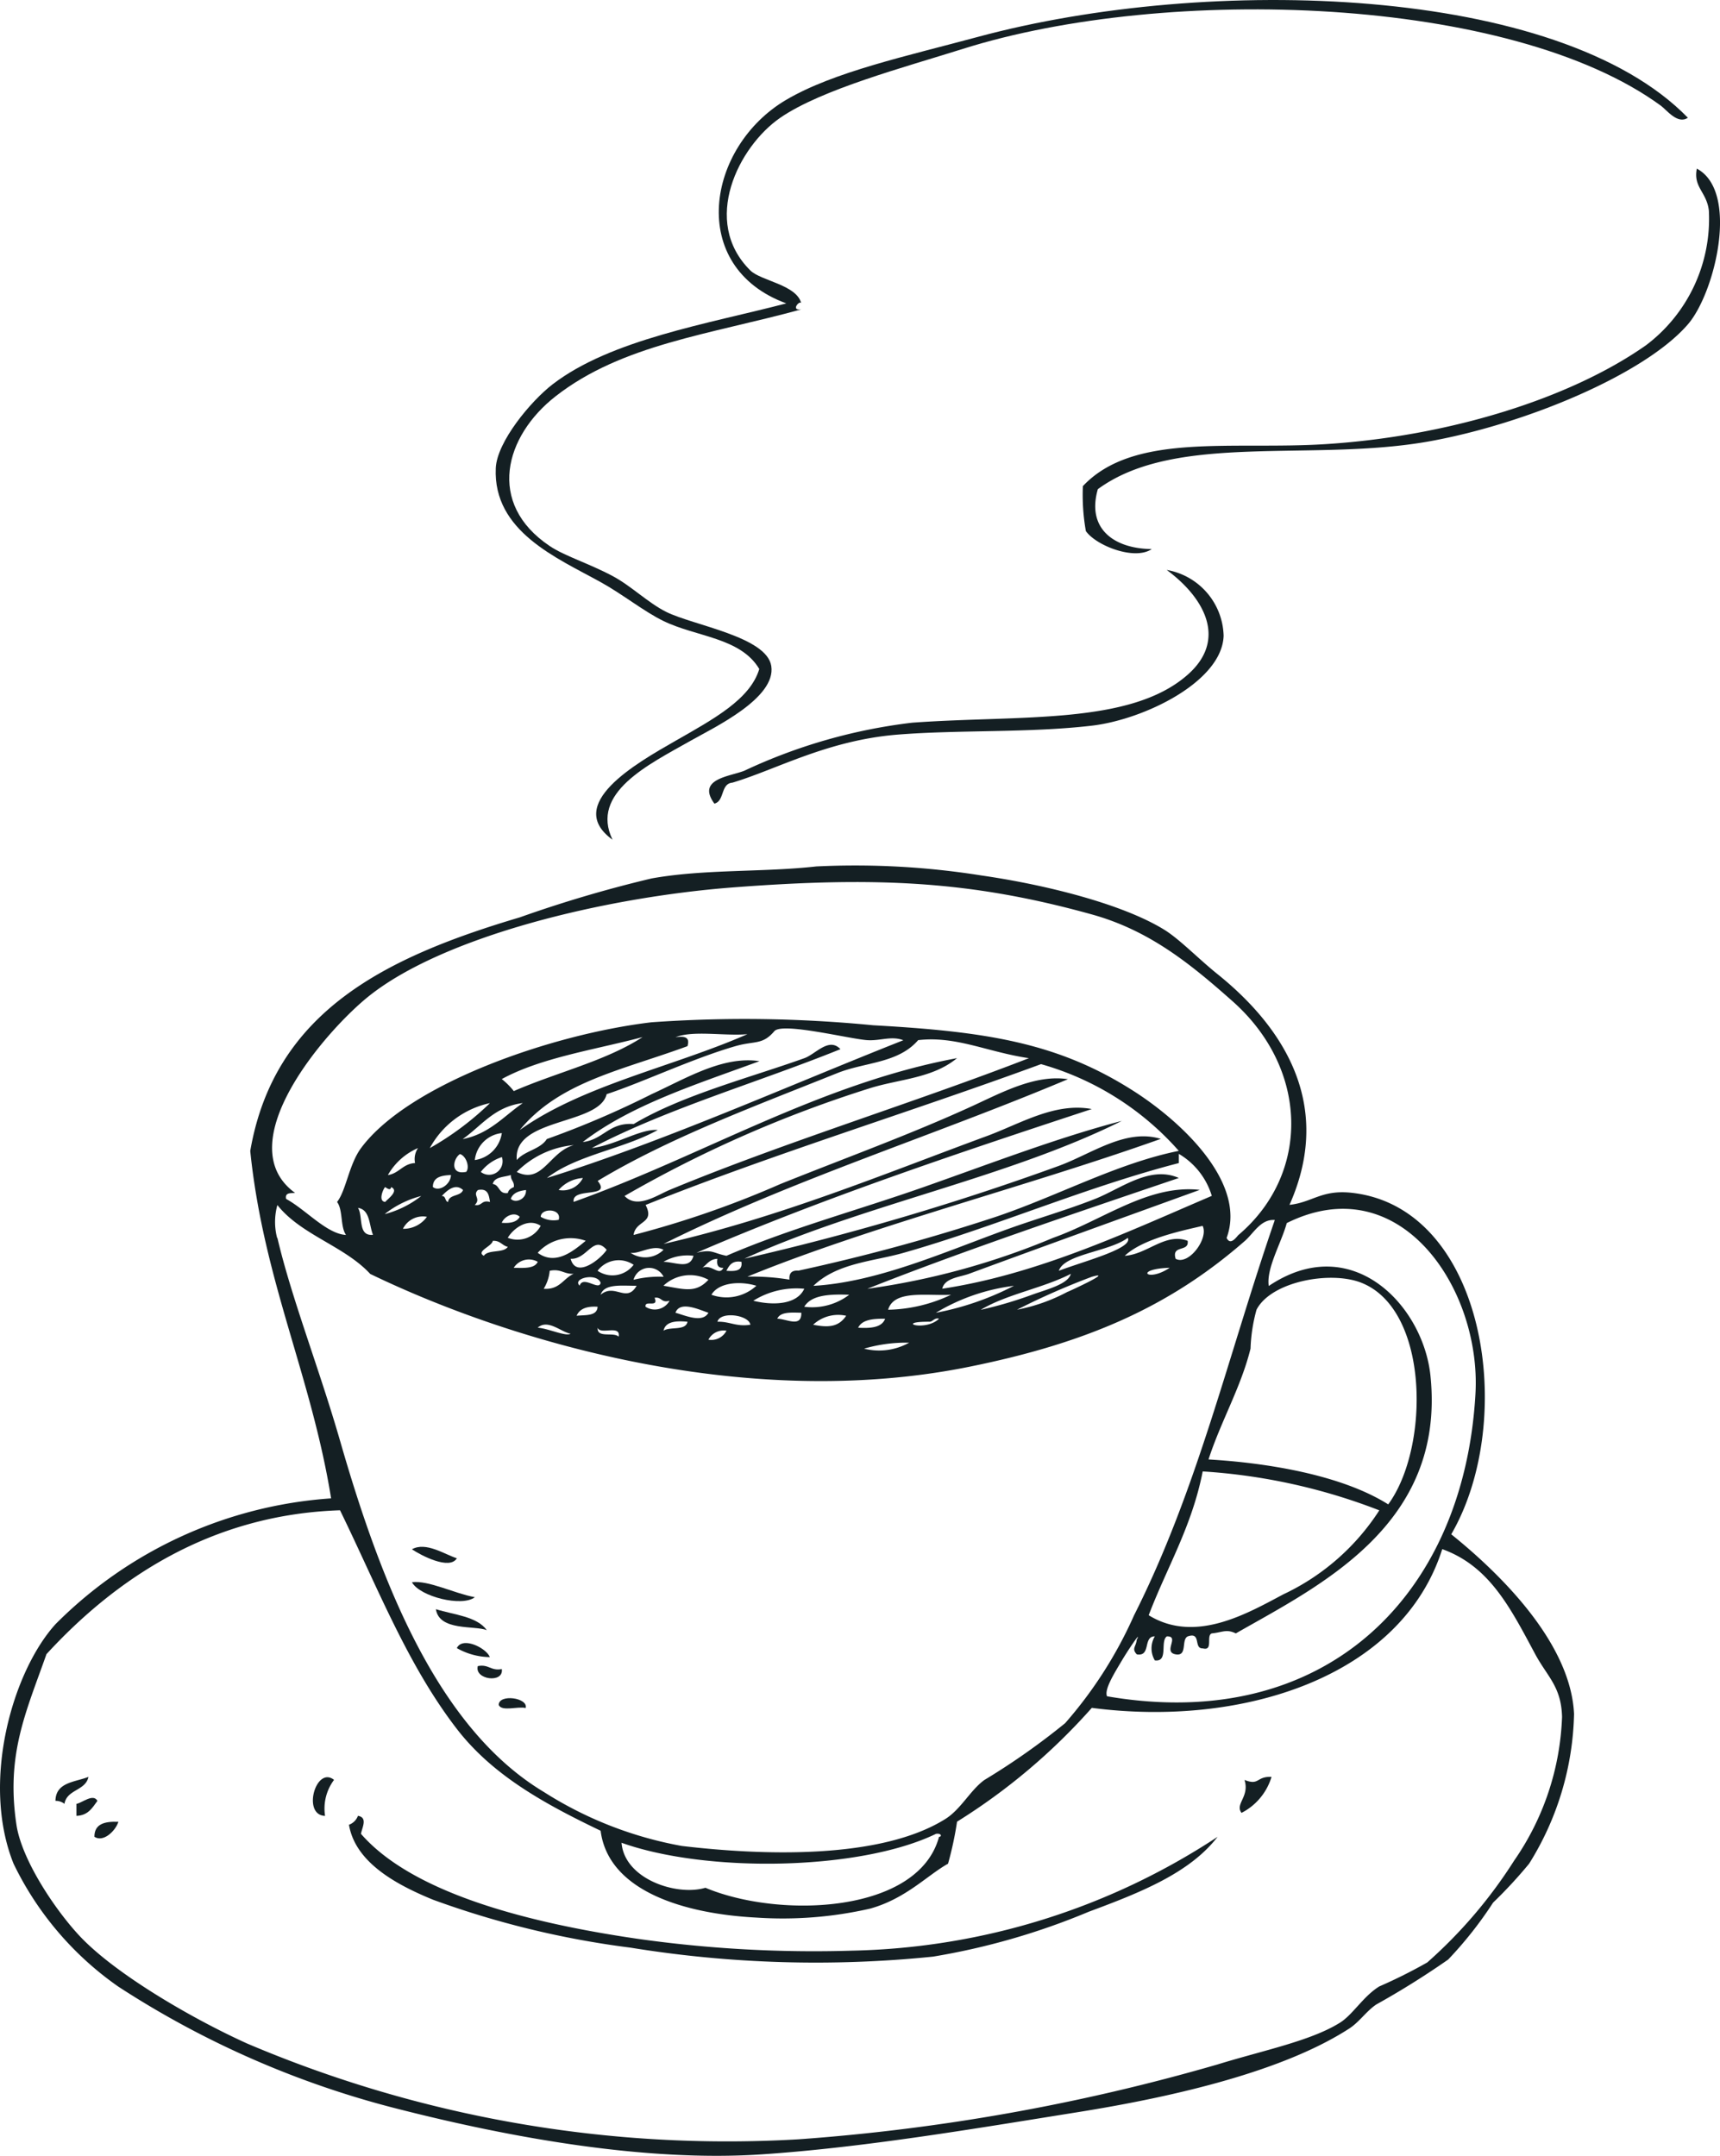 <svg xmlns="http://www.w3.org/2000/svg" width="85.983" height="107.775" viewBox="0 0 85.983 107.775">
  <g id="グループ_101" data-name="グループ 101" transform="translate(-53.048 -39.103)">
    <g id="グループ_100" data-name="グループ 100" transform="translate(53.048 39.103)">
      <path id="パス_126" data-name="パス 126" d="M148.727,44.989c-.509.351-1.056-.386-1.347-.6-7.53-5.51-24.7-6.055-34.886-2.845-2.932.924-7.072,2.026-9.134,3.444-2.082,1.431-3.981,5.182-1.5,7.636.528.523,2.325.715,2.546,1.647-.049-.2-.574.381,0,.3-4.567,1.254-8.958,1.751-12.278,4.342-2.551,1.992-3.472,5.356-.3,7.487.74.5,1.952.865,3.144,1.5.93.493,1.777,1.345,2.694,1.8,1.368.674,5.011,1.235,5.241,2.7.252,1.607-2.871,3.078-4.044,3.743-2.087,1.183-5.028,2.593-3.892,4.941-2.438-1.761,1.167-3.811,3.143-4.941,1.924-1.1,3.741-2.08,4.193-3.594-.935-1.575-3.153-1.6-4.791-2.4-.951-.459-2.074-1.358-3.144-1.946C92.2,67,88.993,65.672,89.135,62.507c.059-1.319,1.753-3.354,2.844-4.193,2.91-2.236,7.749-3.018,11.68-4.043-4.984-1.825-3.992-7.837,0-10.181,2.374-1.395,6.017-2.182,9.582-3.144C124.767,37.835,142.249,38.335,148.727,44.989Z" transform="translate(-64.351 -39.103)" fill="#141f23" fill-rule="evenodd"/>
      <path id="パス_127" data-name="パス 127" d="M162.555,51.38c2.141,1.141.91,6.217-.448,7.786-2.161,2.5-8.094,4.97-12.877,5.839-5.875,1.068-12.708-.469-16.619,2.4-.575,1.994.83,2.976,2.695,2.994-.85.586-2.78-.168-3.294-.9a10.411,10.411,0,0,1-.149-2.246c2.534-2.693,7.431-1.8,12.128-2.1,6.054-.379,12.16-2.231,16.02-4.941a7.919,7.919,0,0,0,3.145-6.738C163.048,52.548,162.366,52.311,162.555,51.38Z" transform="translate(-77.73 -42.949)" fill="#141f23" fill-rule="evenodd"/>
      <path id="パス_128" data-name="パス 128" d="M127.542,80.594a3.432,3.432,0,0,1,2.845,3.294c-.081,2.3-3.991,4.189-6.589,4.492-3.14.367-6.646.2-9.732.449-3.5.287-6.05,1.749-8.235,2.4-.6.049-.38.918-.9,1.048-.912-1.244.783-1.356,1.5-1.646a27.2,27.2,0,0,1,8.385-2.4c5.394-.393,10.908.133,13.775-2.4C130.585,84.076,129.427,81.983,127.542,80.594Z" transform="translate(-69.218 -52.1)" fill="#141f23" fill-rule="evenodd"/>
      <path id="パス_129" data-name="パス 129" d="M83.032,151.832c.7-.393,1.636.258,2.246.449C84.916,152.891,83.472,152.13,83.032,151.832Z" transform="translate(-62.44 -74.376)" fill="#141f23" fill-rule="evenodd"/>
      <path id="パス_130" data-name="パス 130" d="M86.177,155.03c-.628.5-2.75-.025-3.145-.749C83.866,154.177,85.145,154.842,86.177,155.03Z" transform="translate(-62.44 -75.179)" fill="#141f23" fill-rule="evenodd"/>
      <path id="パス_131" data-name="パス 131" d="M84.777,156.249c.91.287,2.041.354,2.545,1.048C86.71,157.055,84.944,157.355,84.777,156.249Z" transform="translate(-62.987 -75.799)" fill="#141f23" fill-rule="evenodd"/>
      <path id="パス_132" data-name="パス 132" d="M87.951,159.417a3.408,3.408,0,0,1-1.648-.449C86.582,158.37,87.778,158.962,87.951,159.417Z" transform="translate(-63.465 -76.571)" fill="#141f23" fill-rule="evenodd"/>
      <path id="パス_133" data-name="パス 133" d="M87.821,160.382c.556-.106.643.255,1.2.15C89.126,161.264,87.633,161.063,87.821,160.382Z" transform="translate(-63.935 -77.087)" fill="#141f23" fill-rule="evenodd"/>
      <path id="パス_134" data-name="パス 134" d="M90.7,163.218c-.407-.093-1.189.19-1.348-.15C89.347,162.5,90.838,162.7,90.7,163.218Z" transform="translate(-64.421 -77.827)" fill="#141f23" fill-rule="evenodd"/>
      <path id="パス_135" data-name="パス 135" d="M58.735,168.458c-.146.7-1.078.619-1.2,1.347a.706.706,0,0,0-.45-.149C57.1,168.722,58.053,168.724,58.735,168.458Z" transform="translate(-54.313 -79.623)" fill="#141f23" fill-rule="evenodd"/>
      <path id="パス_136" data-name="パス 136" d="M76.881,168.616a2.392,2.392,0,0,0-.449,1.8C75.27,170.382,75.97,167.894,76.881,168.616Z" transform="translate(-60.182 -79.632)" fill="#141f23" fill-rule="evenodd"/>
      <path id="パス_137" data-name="パス 137" d="M144.881,168.457a2.991,2.991,0,0,1-1.5,1.8c-.343-.453.415-.8.149-1.647C144.285,168.908,144.105,168.427,144.881,168.457Z" transform="translate(-81.317 -79.623)" fill="#141f23" fill-rule="evenodd"/>
      <path id="パス_138" data-name="パス 138" d="M59.662,170.136c-.253.346-.467.731-1.048.748v-.6C58.887,170.244,59.454,169.746,59.662,170.136Z" transform="translate(-54.792 -80.102)" fill="#141f23" fill-rule="evenodd"/>
      <path id="パス_139" data-name="パス 139" d="M78.9,171.292c.494.087.215.566.15.9,2.539,2.922,8.2,4.425,13.776,5.241a62.753,62.753,0,0,0,10.78.6,34.485,34.485,0,0,0,18.267-5.69c-1.406,1.825-3.9,2.8-6.438,3.744a34.891,34.891,0,0,1-7.787,2.245,57.691,57.691,0,0,1-15.123-.449,45.322,45.322,0,0,1-9.882-2.4c-1.669-.689-3.866-1.789-4.192-3.744A.752.752,0,0,0,78.9,171.292Z" transform="translate(-61.006 -80.511)" fill="#141f23" fill-rule="evenodd"/>
      <path id="パス_140" data-name="パス 140" d="M61.12,171.727c-.152.465-.757,1.042-1.2.748C59.919,171.823,60.441,171.7,61.12,171.727Z" transform="translate(-55.201 -80.646)" fill="#141f23" fill-rule="evenodd"/>
      <path id="パス_141" data-name="パス 141" d="M117.51,119.062c1.162-.127,1.6-.777,3.144-.6,6.68.771,8.263,11.356,4.942,17.069,2.154,1.735,5.967,5.278,6.139,8.984A14.685,14.685,0,0,1,129.488,152a23.12,23.12,0,0,1-1.8,1.946,19.51,19.51,0,0,1-2.245,2.845,42,42,0,0,1-3.594,2.247c-.5.337-.843.871-1.347,1.2-3.252,2.106-8.57,3.386-13.626,4.192-5.144.822-10.613,1.754-15.721,2.1-5.885.395-12.633-.853-18.118-2.246a46.525,46.525,0,0,1-14.074-6.139A15.936,15.936,0,0,1,53.726,152c-1.645-4.1-.041-9.622,2.1-11.978A21.5,21.5,0,0,1,69.6,133.735c-.99-6.146-3.382-10.891-4.042-17.368,1.209-7,6.811-9.7,13.475-11.679a63.354,63.354,0,0,1,6.589-1.946c2.65-.475,5.551-.3,8.235-.6a40.092,40.092,0,0,1,8.235.449c3.192.459,7.028,1.413,9.133,2.7.784.477,1.729,1.468,2.7,2.246C116.8,109.854,119.876,113.747,117.51,119.062Zm-2.545,1.5c3.6-3.062,3.515-8.293-.3-11.679-2.112-1.874-4.161-3.544-7.038-4.342-6.043-1.678-10.75-1.9-17.967-1.348-6.455.5-14.374,2.443-18.117,5.39-2.163,1.7-7.134,7.424-3.743,9.882-.236.014-.519-.019-.45.3.974.525,2.038,1.755,2.995,1.8-.291-.408-.146-1.252-.448-1.648.448-.558.6-1.887,1.2-2.695,2.384-3.211,9.542-5.7,14.524-6.289a66.02,66.02,0,0,1,11.079.15c5.669.315,9.242.871,13.026,3.294,2.486,1.592,5.644,4.627,4.641,7.337C114.566,121.137,114.892,120.622,114.965,120.559ZM96.4,110.827c-.893-.061-4.248-.907-4.642-.449-.6.706-.983.471-1.946.749-2.137.616-4.684,1.827-6.438,2.4-.374,1.564-4.691,1.167-4.491,3.294.386-.462,1.17-.527,1.5-1.049a46.247,46.247,0,0,0,5.241-2.246c1.695-.772,3.558-1.928,5.39-1.648-3.138,1.154-6.407,2.177-8.834,4.043,1.033-.115,1.306-.991,2.546-.9,2.411-1.444,5.866-2.334,8.535-3.294.562-.2,1.224-1.065,1.8-.449-4.124,1.666-8.626,2.954-12.427,4.941,1.172-.127,2.422-.969,3.294-.9-1.7.95-4.048,1.242-5.54,2.4,5.826-1.812,11.987-4.583,17.818-6.888C97.611,110.6,97.047,110.872,96.4,110.827Zm-8.983.3c-3.308,1.216-6.4,1.779-8.385,4.192,3.148-2.242,7.631-3.148,11.379-4.79-1.15.1-2.694-.2-3.594.149C87.207,110.636,87.564,110.626,87.415,111.126Zm-9.284,1.647a3.588,3.588,0,0,1,.6.6c2.117-.928,4.591-1.5,6.438-2.7C82.76,111.313,80.1,111.7,78.131,112.773Zm20.813-1.946c-1.007,1.165-2.662,1.093-4.042,1.647-4.042,1.623-8.407,3.233-11.979,5.39.739.9-1.309.284-1.2,1.048,6.4-2.28,12.266-5.9,19.165-7.187-1.22,1.01-2.87,1.042-4.342,1.5a61.294,61.294,0,0,0-12.278,5.391c.628.668,1.634-.045,2.246-.3,5.722-2.377,12.314-4.39,17.967-6.589C102.392,111.419,100.845,110.606,98.944,110.827Zm6.139,1.2c-6.53,2.4-13.383,4.485-19.763,7.038.482.949-.5.753-.6,1.5a48.446,48.446,0,0,0,7.337-2.546c3.329-1.336,6.486-2.474,9.583-3.893,1.463-.67,3.159-1.6,4.791-1.348-6.67,2.814-13.9,5.071-20.213,8.235C92,119.7,97.276,117.5,102.388,115.619c1.661-.612,3.392-1.692,5.239-1.348-6.758,2.224-13.491,4.476-19.763,7.187.814-.188.788.008,1.5.15,3.123-1.352,6.538-2.267,9.882-3.444s6.692-2.467,9.881-3.3c-5.728,2.857-12.971,4.2-18.865,6.888a133.544,133.544,0,0,0,15.721-4.641c1.637-.6,3.336-1.884,5.092-1.348-6.7,2.387-14.571,4.389-20.663,6.887a11.457,11.457,0,0,1,2.1.15q-.041-.489.448-.449a97.708,97.708,0,0,0,9.882-2.695c3.141-1.064,6.061-2.674,9.134-3.294A14.4,14.4,0,0,0,105.083,112.024Zm-30.545,4.193a14.734,14.734,0,0,0,3-2.246A4.49,4.49,0,0,0,74.538,116.217Zm1.648-.449c1.332-.265,2.047-1.148,2.995-1.8C77.762,114.151,77.121,115.107,76.185,115.768Zm.6,1.049a1.592,1.592,0,0,0,1.346-1.348A1.521,1.521,0,0,0,76.785,116.817Zm2.1.6c1.278.626,1.626-1.016,2.845-1.347A4.6,4.6,0,0,0,78.881,117.415Zm-6.438.15c.558-.091.733-.564,1.347-.6a.976.976,0,0,1,.148-.749A3.178,3.178,0,0,0,72.443,117.565Zm3.893-.15c.2-.2.032-.792-.3-.9C75.7,116.746,75.529,117.572,76.336,117.415Zm35.635-.449c-4.673,1.209-9.24,3.206-13.776,4.492-1.519.431-3.307.5-4.492,1.647,3.224-.187,6.574-1.707,9.733-2.845,1.439-.518,2.937-.945,4.342-1.5,1.295-.509,2.741-1.691,4.193-1.048-4.841,1.641-10.926,3.689-15.572,5.54a37.068,37.068,0,0,0,9.283-2.546c2.5-.887,4.754-2.682,7.337-2.4-3.733,1.352-7.931,2.866-11.529,4.193-.478.176-1.217.206-1.347.749,4.8-.725,9.27-2.845,13.476-4.642a3.664,3.664,0,0,0-1.648-2.1Zm-34.887.449a.674.674,0,0,0,1.047-.748A2.162,2.162,0,0,0,77.084,117.415Zm-2.4.749c.295.249.885-.112.9-.6C75.114,117.591,74.694,117.669,74.687,118.164Zm2.995-.15c.354.046.279.521.75.449.032-.167.166-.233.3-.3.033-.284-.168-.331-.15-.6C78.248,117.681,77.769,117.651,77.682,118.014Zm3.3.3a1.123,1.123,0,0,0,1.2-.6A1.75,1.75,0,0,0,80.977,118.314Zm-8.684.6c.115-.15.718-.556.3-.748-.032.181-.166.091-.3,0C72.207,118.254,71.941,118.874,72.293,118.912Zm2.844-.3c.2,0,.137.262.3.3.045-.4.63-.268.749-.6C75.8,117.948,75.367,118.375,75.137,118.613Zm1.648.449c.36.061.324-.274.749-.15-.053-.347-.1-.7-.6-.6C76.653,118.578,77.112,118.75,76.785,119.062Zm1.8-.3c.221.224.774.014.749-.449C78.981,118.363,78.685,118.467,78.581,118.763Zm-6.288.749a4.976,4.976,0,0,0,1.8-.9A4.922,4.922,0,0,0,72.293,119.511Zm-5.39,1.2c.714,3.039,2.093,6.53,3.144,10.181,2.052,7.129,4.905,14.357,10.182,17.519a19.133,19.133,0,0,0,6.887,2.694c4.064.482,9.939.679,13.177-1.347.781-.49,1.243-1.433,1.946-1.947a35.069,35.069,0,0,0,4.044-2.845,21.262,21.262,0,0,0,3.443-5.39c3.158-6.261,4.668-12.884,7.037-19.764-.7-.059-1.061.667-1.5,1.048-3.774,3.3-7.92,5.105-13.775,6.289-11.079,2.24-22.805-1.192-29.945-4.641-1.292-1.4-3.45-1.941-4.642-3.444A3.15,3.15,0,0,0,66.9,120.709Zm42.972,20.064c.236-.481-.486.6-.75,1.048-.385.65-.9,1.463-.749,1.8,10.888,1.876,17.847-5.008,18.417-15.122.3-5.244-3.765-11.356-9.433-8.536-.266.984-1.031,2.26-.9,3.145,4.156-2.792,7.725.977,8.084,4.492.766,7.457-5.525,10.474-9.731,12.877-.476-.229-.659-.053-1.2,0-.3.1.092.893-.45.749-.472.023-.063-.836-.749-.6-.345.153,0,1-.6.9-.672-.111.219-.918-.449-.9-.349.249.092,1.289-.6,1.2a1.17,1.17,0,0,1,0-1.2c-.605-.007-.176,1.022-.9.9C109.594,141.236,109.857,141.145,109.875,140.773ZM71.693,120.559c-.2-.5-.142-1.254-.749-1.347C71.212,119.643,70.918,120.637,71.693,120.559Zm8.385-.9a1.27,1.27,0,0,0,.9.15C81.141,119.226,80.084,119.211,80.079,119.661Zm-1.948.3c.431.032.761-.037.9-.3C78.748,119.377,78.252,119.643,78.131,119.96Zm-4.94.3a1.441,1.441,0,0,0,1.2-.6A1.108,1.108,0,0,0,73.191,120.26Zm5.241.449a1.319,1.319,0,0,0,1.647-.6C79.426,119.684,78.691,120.264,78.432,120.709Zm30.843.9c1.13-.071,2.023-1.169,3.145-.749.088.587-.822.176-.6.9.654.348,1.662-1.027,1.348-1.647C112.131,120.355,110.181,120.754,109.275,121.608Zm-29.346-.15c.9.663,1.8-.106,2.4-.6A2.218,2.218,0,0,0,79.929,121.458Zm26.052.9c1.169-.455,3.738-1.113,3.445-1.647C108.513,121.4,106.247,121.523,105.981,122.356Zm-28.747-.748c.218-.331.979-.119,1.2-.45-.286-.064-.377-.323-.75-.3C77.644,121.135,76.83,121.384,77.234,121.608Zm4.342.149c.28,1.034,1.55-.04,1.8-.449C82.709,120.538,82.407,121.8,81.576,121.757Zm2.994-.3a1.3,1.3,0,0,0,1.648-.15C85.7,121.022,84.977,121.535,84.569,121.458Zm1.648.449c.644.024,1.308.389,1.5-.3A2.394,2.394,0,0,0,86.218,121.907Zm-7.487.3c.51.01,1.045.047,1.2-.3A.9.9,0,0,0,78.731,122.206Zm4.192.15a1.323,1.323,0,0,0,1.8-.3A1.323,1.323,0,0,0,82.922,122.356Zm5.241-.15c.464-.2.831.444,1.047,0-.268.019-.349-.148-.3-.449C88.53,121.774,88.388,122.032,88.164,122.206Zm1.2.15c.429.03.817.019.749-.449C89.64,121.835,89.5,122.094,89.361,122.356Zm-4.642.449a5.32,5.32,0,0,1,1.5-.15A.808.808,0,0,0,84.72,122.805Zm26.8-.6c-1.816.058-1.12.755,0,0Zm-31.293,1.049c.806.058.978-.52,1.5-.749-.482.032-.633-.265-1.2-.15A2.079,2.079,0,0,1,80.228,123.255Zm5.989-.15c1.038.174,1.613.386,2.245-.3A1.94,1.94,0,0,0,86.218,123.1Zm15.871,1.2a20.167,20.167,0,0,0,2.546-.749c.742-.27,1.811-.526,1.946-1.047C105.2,123.223,103.4,123.52,102.088,124.3Zm4.342-.9c.367-.161,2.281-1.056,1.2-.749a36.246,36.246,0,0,0-3.743,1.647A8.9,8.9,0,0,0,106.431,123.4Zm-24.407-.3c.17-.536.988.277,1.049-.15C82.887,122.435,81.633,122.734,82.024,123.1Zm39.08-.15c-1.551-.613-4.513-.062-5.241,1.347a8.266,8.266,0,0,0-.3,1.947c-.483,1.944-1.477,3.618-2.1,5.539,2.871.168,6.613.755,8.984,2.247C124.532,131.188,124.512,124.3,121.1,122.955Zm-32.491.6a2.216,2.216,0,0,0,2.246-.449C90.052,122.857,88.975,122.939,88.613,123.554Zm-5.539,0c.711-.6,1.292.436,1.8-.449C84.128,123.111,83.256,122.988,83.074,123.554Zm16.768.9a14.273,14.273,0,0,0,3.894-1.347A9.931,9.931,0,0,0,99.842,124.452Zm-9.132-.6c1.006.249,2.178.192,2.545-.6A4.064,4.064,0,0,0,90.71,123.853Zm2.545.3a3.067,3.067,0,0,0,2.246-.6C94.518,123.52,93.612,123.563,93.255,124.153Zm4.192.149a7.622,7.622,0,0,0,3.144-.749C99.358,123.619,97.745,123.3,97.447,124.3Zm-12.127-.149a.843.843,0,0,0,1.2-.3c-.423.124-.389-.211-.749-.149C86,124.236,85.259,123.794,85.319,124.153Zm-3.444.449c.455-.044,1.022.024,1.047-.449C82.39,124.119,82.026,124.253,81.875,124.6Zm4.94-.15c.489.135,1.352.532,1.647,0C88.062,124.332,87.041,123.825,86.816,124.452Zm5.091.3c.455,0,1.22.468,1.2-.3C92.595,124.442,92.06,124.405,91.907,124.751Zm-2.995.15c.619-.019.937.26,1.648.15C90.489,124.568,89.073,124.363,88.912,124.9Zm4.791.15c.778.154,1.271.106,1.647-.449A1.843,1.843,0,0,0,93.7,125.051Zm2.246.15c.635.036,1.186-.012,1.347-.45C96.693,124.747,96.142,124.8,95.95,125.2Zm3.594-.3c-1.829-.019-.26.525.449-.15C99.787,124.683,99.663,124.9,99.543,124.9Zm-13.326.449c.329-.22,1.115.017,1.2-.449C86.813,124.848,86.318,124.9,86.218,125.351Zm-4.642.149c-.479-.077-1.133-.753-1.647-.3C80.45,125.235,81.352,125.665,81.576,125.5Zm2.4.15c.122-.621-.924-.075-1.049-.448C82.878,125.745,83.722,125.4,83.972,125.65Zm4.491.15a.855.855,0,0,0,.9-.449A.855.855,0,0,0,88.463,125.8Zm7.786.449a3.077,3.077,0,0,0,2.246-.3A7.485,7.485,0,0,0,96.249,126.249Zm16.92,6.139c-.54,2.753-1.79,4.8-2.7,7.187,2.321,1.431,4.91-.078,6.738-1.048A11.539,11.539,0,0,0,122,134.334,29.434,29.434,0,0,0,113.168,132.388Zm-57.8,9.133c-1.027,2.911-2.03,5.015-1.5,8.534.264,1.75,1.921,4.229,3.144,5.541,1.782,1.911,5.653,4.155,8.385,5.39a61.279,61.279,0,0,0,27.55,4.791,101.164,101.164,0,0,0,20.962-3.743c2.281-.705,4.684-1.179,6.139-2.1.628-.4,1.154-1.312,1.946-1.8a25.622,25.622,0,0,0,2.4-1.2,23.813,23.813,0,0,0,4.343-5.091,13.423,13.423,0,0,0,2.395-7.187c-.039-1.52-.739-2.011-1.347-3.145-1.234-2.3-2.275-4.39-4.642-5.241-2.027,6.385-9.969,8.922-17.518,7.936a30.594,30.594,0,0,1-6.737,5.69,17.012,17.012,0,0,1-.45,2.1c-1.047.586-2.106,1.746-3.893,2.246a19.6,19.6,0,0,1-5.689.449c-3.524-.183-7.394-1.286-7.786-4.342-2.818-1.351-5.4-2.772-7.188-5.091-2.469-3.2-3.97-7.1-5.839-10.93C63.563,134.544,58.817,137.773,55.373,141.521Zm28.748,9.433c.152,1.823,2.772,2.675,4.193,2.246,3.723,1.561,10.649,1.281,11.678-2.546.157-.008.117-.192-.15-.15C96.032,152.348,88.377,152.474,84.121,150.954Z" transform="translate(-53.048 -58.825)" fill="#141f23" fill-rule="evenodd"/>
    </g>
  </g>
</svg>
